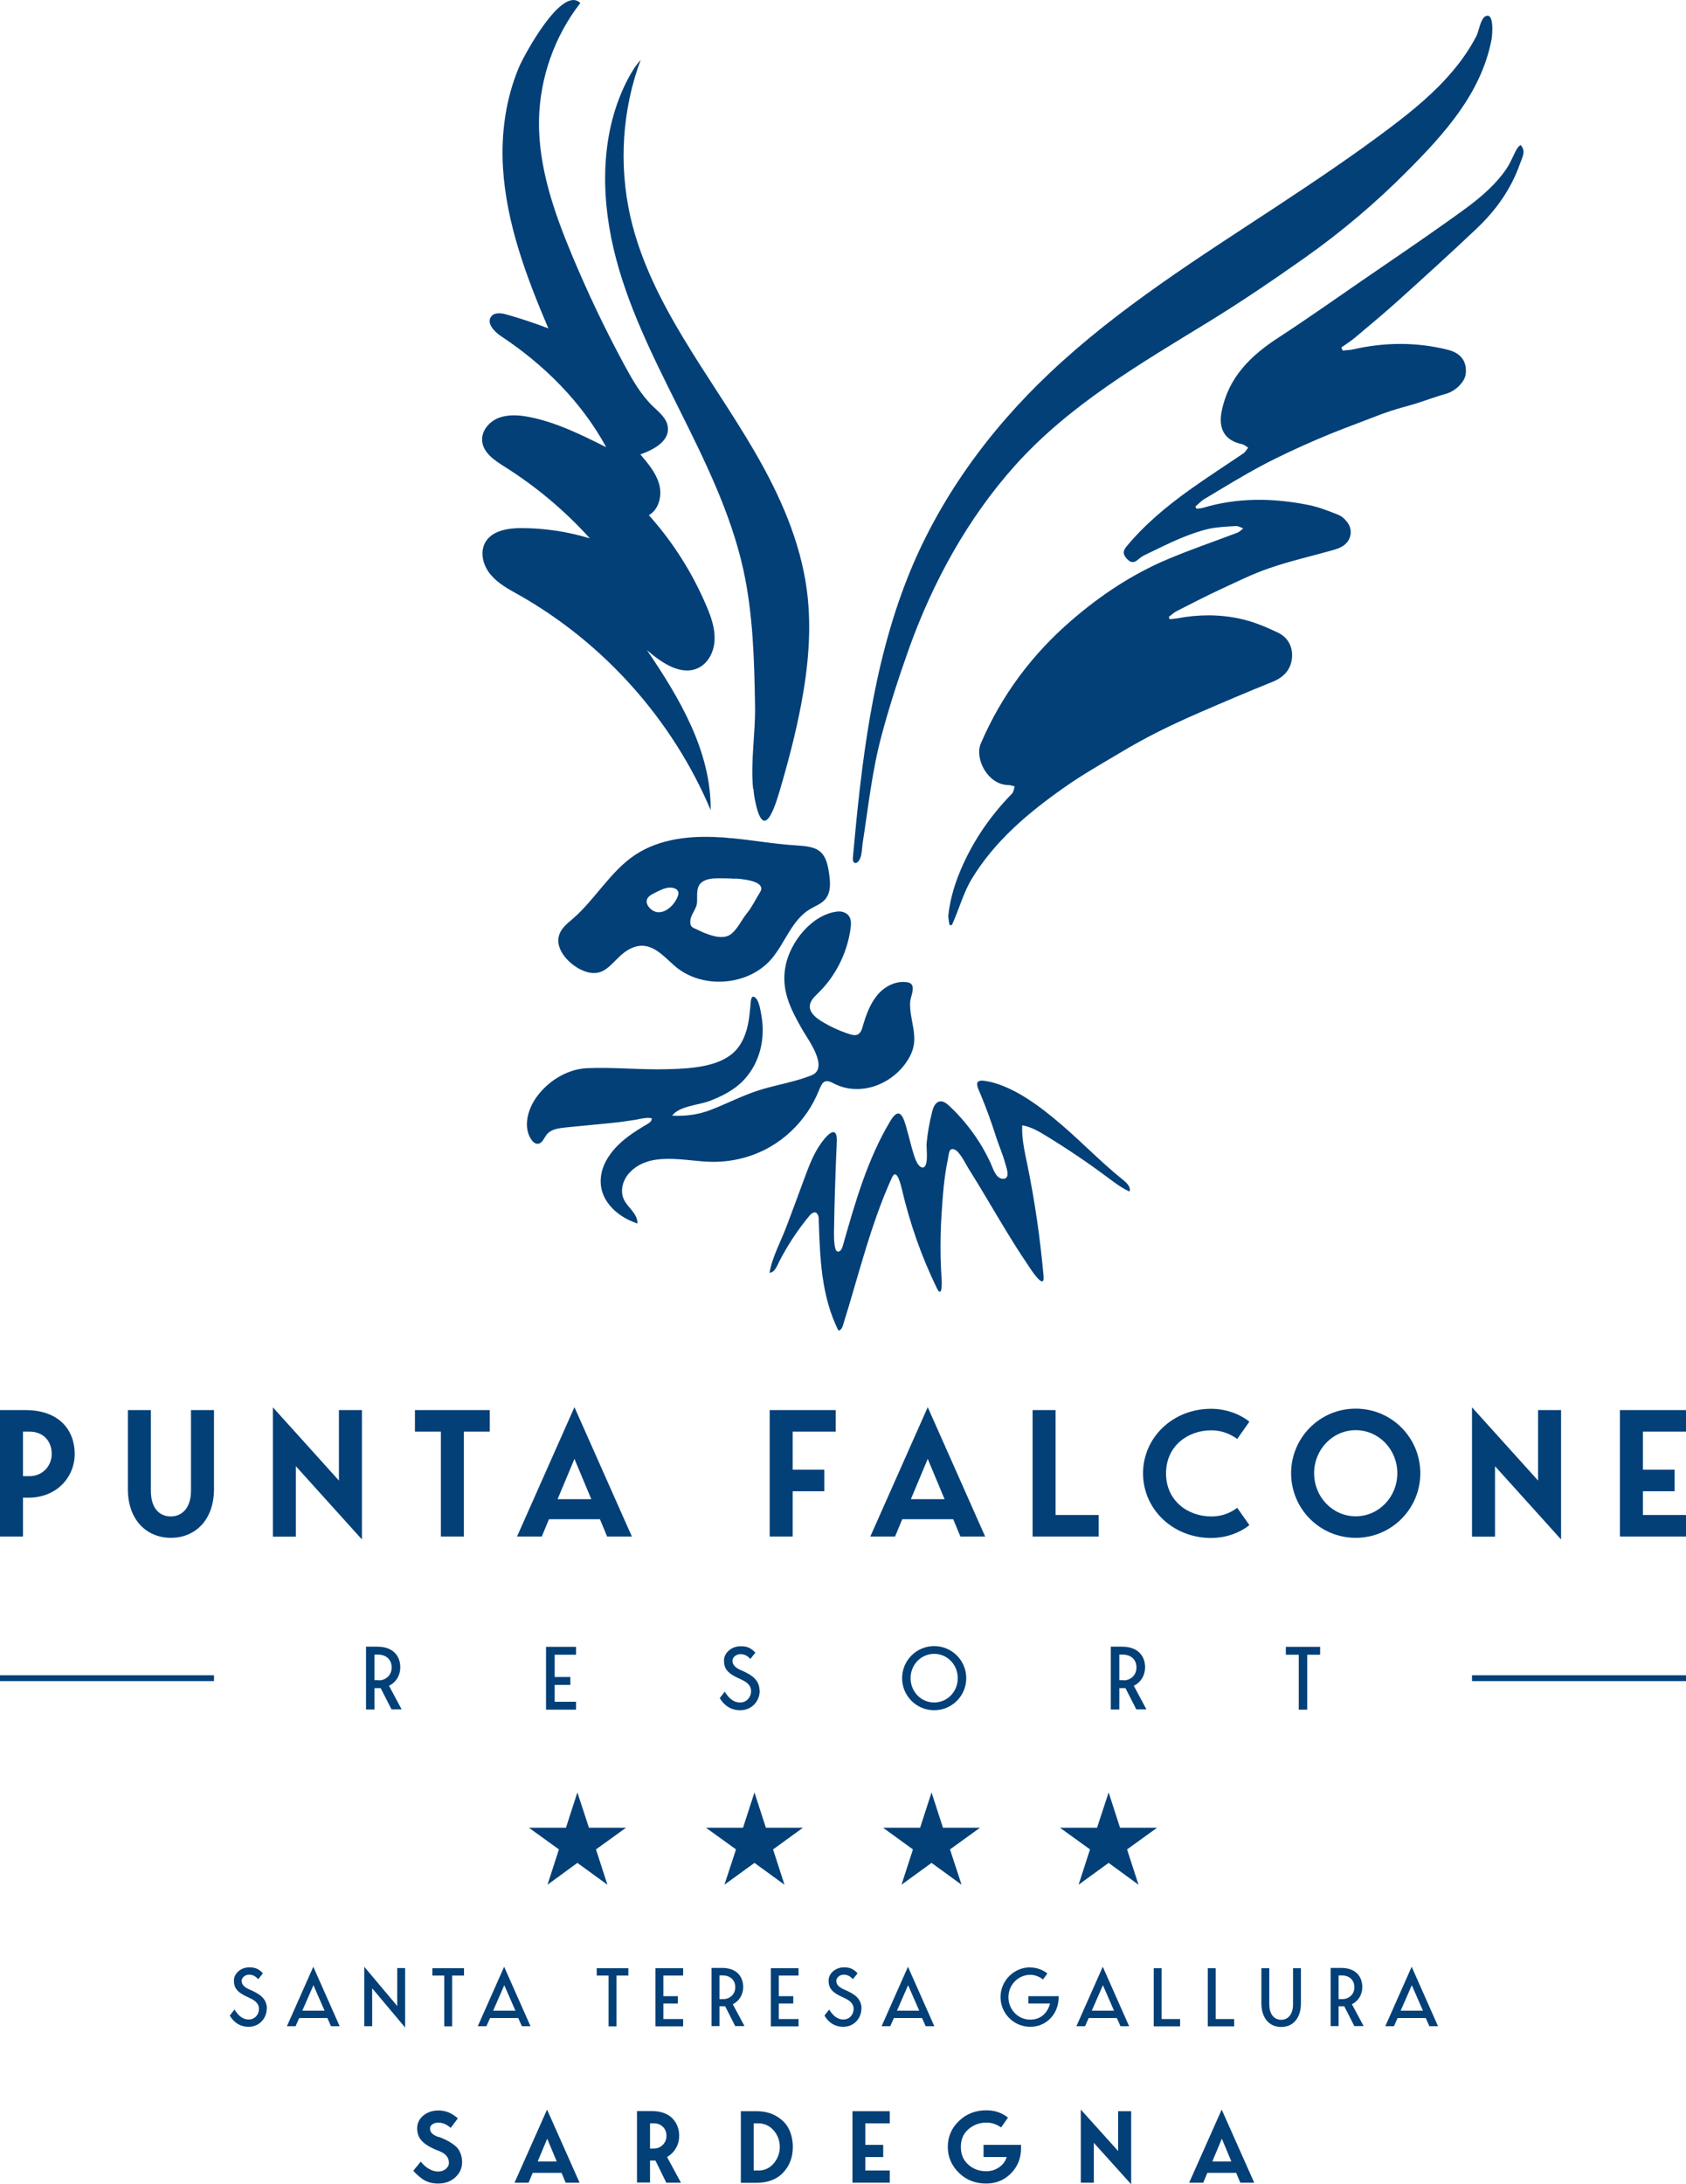 <svg xmlns="http://www.w3.org/2000/svg" id="uuid-5667b7a7-f5dd-4021-9955-fe1c25406d9f" viewBox="0 0 115.11 149.11"><defs><style>.uuid-c45b41e1-e3d3-41ca-a6e7-ebf3a9c72a99{fill:none;stroke:#034078;stroke-miterlimit:10;stroke-width:.4px;}.uuid-65dc75bf-dfcd-4b8c-b761-8f1e9b653a92{fill:#034078;}</style></defs><g id="uuid-e0c6b017-bcfe-41d5-a506-88d53c9bdbf3"><line class="uuid-c45b41e1-e3d3-41ca-a6e7-ebf3a9c72a99" x1="100.5" y1="114.56" x2="115.11" y2="114.56"></line><line class="uuid-c45b41e1-e3d3-41ca-a6e7-ebf3a9c72a99" y1="114.56" x2="14.61" y2="114.56"></line><polygon class="uuid-65dc75bf-dfcd-4b8c-b761-8f1e9b653a92" points="79 124.77 76.47 124.77 75.69 122.36 74.9 124.77 72.37 124.77 74.42 126.25 73.64 128.66 75.69 127.17 77.73 128.66 76.95 126.25 79 124.77"></polygon><polygon class="uuid-65dc75bf-dfcd-4b8c-b761-8f1e9b653a92" points="66.91 124.77 64.38 124.77 63.6 122.36 62.82 124.77 60.29 124.77 62.33 126.25 61.55 128.66 63.6 127.17 65.65 128.66 64.86 126.25 66.91 124.77"></polygon><polygon class="uuid-65dc75bf-dfcd-4b8c-b761-8f1e9b653a92" points="54.82 124.77 52.29 124.77 51.51 122.36 50.73 124.77 48.2 124.77 50.25 126.25 49.46 128.66 51.51 127.17 53.56 128.66 52.78 126.25 54.82 124.77"></polygon><polygon class="uuid-65dc75bf-dfcd-4b8c-b761-8f1e9b653a92" points="40.21 124.77 39.42 122.36 38.64 124.77 36.11 124.77 38.16 126.25 37.38 128.66 39.42 127.17 41.47 128.66 40.69 126.25 42.74 124.77 40.21 124.77"></polygon><path class="uuid-65dc75bf-dfcd-4b8c-b761-8f1e9b653a92" d="m18.21,137.13c0,.6-.46,1.23-1.24,1.23s-1.16-.55-1.28-.77l.32-.41c.23.37.52.68.98.68.41,0,.69-.34.69-.72,0-.41-.33-.61-.68-.77-.81-.35-1.03-.66-1.03-1.17,0-.47.46-.9,1.05-.9.45,0,.68.14.93.41l-.32.4c-.19-.21-.38-.31-.63-.31s-.5.19-.5.42c0,.26.17.44.55.6.67.29,1.17.6,1.17,1.31h-.01Z"></path><path class="uuid-65dc75bf-dfcd-4b8c-b761-8f1e9b653a92" d="m22.37,137.76h-1.94l-.25.56h-.59l1.8-4.06,1.8,4.06h-.59l-.25-.56h.02Zm-.21-.5l-.76-1.74-.76,1.74h1.52Z"></path><path class="uuid-65dc75bf-dfcd-4b8c-b761-8f1e9b653a92" d="m25.41,135.73v2.59h-.54v-4.06l2.25,2.68v-2.59h.54v4.06l-2.25-2.68Z"></path><path class="uuid-65dc75bf-dfcd-4b8c-b761-8f1e9b653a92" d="m31.68,134.36v.5h-.81v3.47h-.54v-3.47h-.81v-.5h2.16Z"></path><path class="uuid-65dc75bf-dfcd-4b8c-b761-8f1e9b653a92" d="m35.4,137.76h-1.94l-.25.56h-.59l1.8-4.06,1.8,4.06h-.59l-.25-.56h.02Zm-.21-.5l-.76-1.74-.76,1.74h1.52Z"></path><path class="uuid-65dc75bf-dfcd-4b8c-b761-8f1e9b653a92" d="m42.9,134.36v.5h-.81v3.47h-.54v-3.47h-.81v-.5h2.16Z"></path><path class="uuid-65dc75bf-dfcd-4b8c-b761-8f1e9b653a92" d="m45.29,134.85v1.42h.99v.5h-.99v1.06h1.35v.5h-1.89v-3.97h1.89v.5h-1.35Z"></path><path class="uuid-65dc75bf-dfcd-4b8c-b761-8f1e9b653a92" d="m50.2,138.32l-.69-1.36h-.39v1.35h-.54v-3.97h.72c.99,0,1.44.59,1.44,1.31,0,.5-.26.95-.71,1.17l.8,1.49h-.63Zm-.81-1.85c.39,0,.81-.29.81-.81,0-.57-.45-.81-.84-.81h-.24v1.62h.28,0Z"></path><path class="uuid-65dc75bf-dfcd-4b8c-b761-8f1e9b653a92" d="m53.17,134.85v1.42h.99v.5h-.99v1.06h1.35v.5h-1.89v-3.97h1.89v.5h-1.35Z"></path><path class="uuid-65dc75bf-dfcd-4b8c-b761-8f1e9b653a92" d="m58.81,137.13c0,.6-.46,1.23-1.24,1.23s-1.16-.55-1.28-.77l.32-.41c.23.37.52.68.98.68.41,0,.69-.34.69-.72,0-.41-.33-.61-.68-.77-.81-.35-1.03-.66-1.03-1.17,0-.47.46-.9,1.05-.9.45,0,.68.14.93.41l-.32.4c-.19-.21-.38-.31-.63-.31s-.5.19-.5.42c0,.26.17.44.55.6.67.29,1.17.6,1.17,1.31h0Z"></path><path class="uuid-65dc75bf-dfcd-4b8c-b761-8f1e9b653a92" d="m62.97,137.76h-1.94l-.25.56h-.59l1.8-4.06,1.8,4.06h-.59l-.25-.56h.02Zm-.21-.5l-.76-1.74-.76,1.74h1.52Z"></path><path class="uuid-65dc75bf-dfcd-4b8c-b761-8f1e9b653a92" d="m70.34,134.31c.44,0,.86.16,1.17.41l-.3.41c-.23-.19-.55-.32-.87-.32-.82,0-1.49.68-1.49,1.53s.66,1.53,1.49,1.53c.7,0,1.18-.44,1.35-1.1h-1.48v-.5h2.07v.07c0,1.12-.82,2.02-1.94,2.02s-2.03-.91-2.03-2.03.91-2.03,2.03-2.03h0Z"></path><path class="uuid-65dc75bf-dfcd-4b8c-b761-8f1e9b653a92" d="m76.27,137.76h-1.94l-.25.56h-.59l1.8-4.06,1.8,4.06h-.59l-.25-.56h.02Zm-.21-.5l-.76-1.74-.76,1.74h1.52Z"></path><path class="uuid-65dc75bf-dfcd-4b8c-b761-8f1e9b653a92" d="m80.57,137.83v.5h-1.8v-3.97h.54v3.47h1.26Z"></path><path class="uuid-65dc75bf-dfcd-4b8c-b761-8f1e9b653a92" d="m84.26,137.83v.5h-1.8v-3.97h.54v3.47h1.26Z"></path><path class="uuid-65dc75bf-dfcd-4b8c-b761-8f1e9b653a92" d="m88.82,134.36v2.39c0,1-.52,1.62-1.35,1.62s-1.35-.63-1.35-1.62v-2.39h.54v2.48c0,.6.29,1.04.81,1.04s.81-.44.81-1.04v-2.48h.54Z"></path><path class="uuid-65dc75bf-dfcd-4b8c-b761-8f1e9b653a92" d="m92.47,138.32l-.69-1.36h-.39v1.35h-.54v-3.97h.72c.99,0,1.44.59,1.44,1.31,0,.5-.26.95-.71,1.17l.8,1.49h-.63Zm-.81-1.85c.39,0,.81-.29.81-.81,0-.57-.45-.81-.84-.81h-.24v1.62h.28-.01Z"></path><path class="uuid-65dc75bf-dfcd-4b8c-b761-8f1e9b653a92" d="m97.36,137.76h-1.94l-.25.56h-.59l1.8-4.06,1.8,4.06h-.59l-.25-.56h.02Zm-.21-.5l-.76-1.74-.76,1.74h1.52Z"></path><path class="uuid-65dc75bf-dfcd-4b8c-b761-8f1e9b653a92" d="m26.74,116.71l-.75-1.47h-.42v1.46h-.58v-4.29h.78c1.07,0,1.56.64,1.56,1.41,0,.54-.28,1.02-.77,1.26l.86,1.61h-.68v.02Zm-.87-2c.43,0,.87-.32.87-.88,0-.62-.48-.88-.91-.88h-.26v1.75h.3Z"></path><path class="uuid-65dc75bf-dfcd-4b8c-b761-8f1e9b653a92" d="m37.87,112.95v1.53h1.07v.54h-1.07v1.15h1.46v.54h-2.05v-4.29h2.05v.54h-1.46Z"></path><path class="uuid-65dc75bf-dfcd-4b8c-b761-8f1e9b653a92" d="m51.87,115.42c0,.65-.49,1.33-1.34,1.33s-1.25-.6-1.39-.83l.34-.44c.25.4.56.74,1.06.74.44,0,.74-.37.74-.77,0-.44-.36-.66-.74-.83-.88-.38-1.11-.71-1.11-1.27,0-.51.5-.97,1.14-.97.49,0,.73.15,1,.44l-.34.43c-.21-.23-.41-.33-.68-.33s-.54.2-.54.45c0,.28.19.48.59.65.72.31,1.26.65,1.26,1.42v-.02Z"></path><path class="uuid-65dc75bf-dfcd-4b8c-b761-8f1e9b653a92" d="m65.97,114.56c0,1.21-.98,2.19-2.19,2.19s-2.19-.98-2.19-2.19.98-2.19,2.19-2.19,2.19.98,2.19,2.19Zm-.58,0c0-.92-.71-1.66-1.61-1.66s-1.61.74-1.61,1.66.71,1.66,1.61,1.66,1.61-.74,1.61-1.66Z"></path><path class="uuid-65dc75bf-dfcd-4b8c-b761-8f1e9b653a92" d="m77.59,116.71l-.75-1.47h-.42v1.46h-.58v-4.29h.78c1.07,0,1.56.64,1.56,1.41,0,.54-.28,1.02-.77,1.26l.86,1.61h-.68v.02Zm-.87-2c.43,0,.87-.32.87-.88,0-.62-.48-.88-.91-.88h-.26v1.75h.3Z"></path><path class="uuid-65dc75bf-dfcd-4b8c-b761-8f1e9b653a92" d="m90.13,112.42v.54h-.88v3.75h-.58v-3.75h-.88v-.54h2.34Z"></path><path class="uuid-65dc75bf-dfcd-4b8c-b761-8f1e9b653a92" d="m91.7,23.93c.23-.03.46-.03.68-.08,2.16-.49,4.32-.51,6.48.03.88.22,1.31.8,1.21,1.65-.06.55-.71,1.17-1.31,1.34-.72.2-1.42.47-2.13.69-.54.17-1.1.3-1.64.48-.49.16-.97.34-1.45.53-1.2.46-2.4.9-3.58,1.41-1.27.55-2.54,1.13-3.77,1.78-1.35.72-2.65,1.52-3.97,2.31-.22.13-.4.34-.61.51.03.05.05.1.08.15.14-.02.29-.02.43-.06,2.4-.72,4.82-.68,7.25-.19.68.14,1.34.4,1.99.66.26.1.5.33.66.56.4.58.18,1.33-.47,1.65-.21.11-.45.18-.68.24-1.41.4-2.84.72-4.22,1.2-1.14.39-2.22.93-3.32,1.44-1.01.47-1.99.98-2.98,1.48-.2.1-.37.27-.55.4.02.05.04.11.05.16.18-.02.36-.03.54-.06,1.41-.27,2.84-.28,4.24.02.91.19,1.79.56,2.63.96.71.34,1.04,1.03.94,1.8-.1.76-.58,1.26-1.33,1.56-1.67.67-3.33,1.38-4.99,2.1-.94.41-1.88.84-2.8,1.3-.89.45-1.76.93-2.61,1.44-1.28.76-2.58,1.5-3.8,2.36-2.45,1.72-4.74,3.64-6.32,6.24-.51.84-.8,1.83-1.18,2.74-.06.14-.12.28-.18.42h-.16c-.03-.23-.1-.46-.08-.69.13-1.2.5-2.34,1-3.44.83-1.83,1.96-3.43,3.36-4.86.1-.11.11-.31.17-.47-.14-.04-.29-.1-.43-.1-1.39,0-2.34-1.79-1.88-2.85,1.42-3.3,3.51-6.09,6.22-8.42,1.96-1.69,4.11-3.12,6.5-4.13,1.58-.67,3.2-1.22,4.8-1.83.15-.06.26-.19.39-.29-.17-.06-.34-.17-.5-.16-.62.04-1.24.06-1.84.19-.67.15-1.32.39-1.95.65-.77.32-1.51.7-2.27,1.06-.2.09-.4.2-.56.34-.26.24-.5.33-.78.04-.26-.27-.38-.5-.08-.87,1.25-1.51,2.74-2.75,4.32-3.88,1.2-.86,2.45-1.66,3.67-2.49.14-.09.22-.26.33-.39-.14-.08-.27-.21-.43-.24-1.18-.25-1.62-1.05-1.38-2.25.47-2.33,1.98-3.79,3.87-5.02,1.98-1.29,3.9-2.65,5.85-3.99,1.85-1.27,3.7-2.52,5.53-3.82,1.02-.73,2.07-1.44,2.98-2.31.45-.43.87-.9,1.22-1.42.18-.27.31-.55.45-.84.11-.22.28-.66.51-.77.38.41.12.82-.04,1.27-.62,1.75-1.63,3.17-2.97,4.44-1.74,1.65-3.52,3.26-5.3,4.87-.98.88-1.99,1.72-3,2.57-.29.24-.62.45-.93.67.03.07.07.15.1.22h.02Z"></path><path class="uuid-65dc75bf-dfcd-4b8c-b761-8f1e9b653a92" d="m40.19,36.66c-1.69-1.85-3.62-3.47-5.74-4.8-.68-.43-1.45-.94-1.53-1.74-.07-.69.47-1.34,1.12-1.59s1.37-.2,2.06-.07c1.87.36,3.59,1.22,5.29,2.07-1.68-3.09-4.25-5.64-7.18-7.58-.47-.31-1.02-.9-.67-1.35.24-.3.71-.23,1.08-.12.95.27,1.89.58,2.82.94-1.5-3.52-2.87-7.16-3.1-10.98-.14-2.33.19-4.73,1.11-6.89.35-.81,2.93-5.59,4.17-4.34-1.77,2.27-2.77,5.13-2.82,8-.05,3.17,1.02,6.25,2.24,9.18,1.07,2.56,2.26,5.07,3.58,7.51.55,1.01,1.12,2.03,1.95,2.83.44.42.98.85,1.03,1.46.09.94-.99,1.52-1.88,1.83.52.61,1.06,1.25,1.28,2.02s0,1.73-.7,2.13c1.65,1.84,2.99,3.96,3.95,6.24.3.71.56,1.46.54,2.23s-.38,1.57-1.06,1.93c-1.18.62-2.55-.31-3.56-1.19,2.24,3.29,4.39,6.94,4.35,10.92-2.6-6.15-7.27-11.39-13.08-14.68-.7-.39-1.42-.77-1.94-1.39s-.76-1.53-.36-2.22c.46-.79,1.53-.96,2.45-.96,1.58,0,3.16.24,4.68.7-.03-.03-.06-.07-.09-.1h.01Z"></path><path class="uuid-65dc75bf-dfcd-4b8c-b761-8f1e9b653a92" d="m58.42,58.91c-.12.02-.21-.1-.19-.37.58-6.43,1.32-12.96,3.7-19.02,2.12-5.39,5.57-10.13,9.77-14.09,4.68-4.42,10.15-7.84,15.51-11.37,2.62-1.73,5.23-3.48,7.73-5.37,1.52-1.15,3.02-2.38,4.25-3.85.62-.73,1.17-1.53,1.61-2.38.17-.32.27-1.17.62-1.35.61-.31.47,1.3.41,1.61-.72,3.68-3.23,6.43-5.79,9-2.15,2.16-4.48,4.13-6.96,5.88-2.14,1.51-4.3,2.98-6.53,4.35-4.7,2.88-9.55,5.69-13.26,9.84-3.22,3.6-5.59,7.92-7.22,12.46-.71,1.99-1.36,3.99-1.9,6.03-.63,2.35-.89,4.83-1.27,7.25-.05.33-.05.89-.23,1.18-.07.12-.17.19-.25.21h0Z"></path><path class="uuid-65dc75bf-dfcd-4b8c-b761-8f1e9b653a92" d="m44.54,76.4c-.09-.2-.95,0-1.08.03-.54.08-1.07.17-1.62.22l-3.26.32c-.46.05-.97.12-1.26.49-.18.23-.29.59-.59.62-.2.02-.37-.15-.48-.32-.51-.81-.25-1.89.26-2.69.76-1.18,2.14-2.08,3.55-2.15,1.84-.08,3.67.12,5.51.07,1.44-.04,3.44-.12,4.55-1.17.45-.43.72-1.01.88-1.61s.2-1.22.26-1.84c.04-.39.18-.41.37-.2.21.23.31.89.36,1.19.27,1.56-.11,3.2-1.21,4.37-.64.68-1.48,1.1-2.34,1.43-.73.28-2.07.34-2.55,1,.93.05,1.81-.07,2.68-.41,1.07-.42,2.1-.95,3.2-1.31,1.19-.38,2.47-.57,3.63-1.03,1.24-.5-.25-2.47-.61-3.1-.8-1.41-1.5-2.72-1.15-4.41.33-1.6,1.77-3.45,3.5-3.67.3-.04.63.05.81.29s.16.57.12.87c-.23,1.67-1.02,3.25-2.23,4.42-.24.24-.52.5-.55.84-.04.44.36.79.74,1.03.62.39,1.29.7,1.99.92.17.05.36.1.52.03.21-.09.3-.34.36-.56.22-.76.49-1.52.99-2.13s1.3-1.02,2.08-.88c.65.12.2.92.17,1.33-.07,1.24.62,2.35.06,3.56-.9,1.93-3.36,3.04-5.32,1.99-.6-.32-.75-.04-.97.5s-.48,1.03-.8,1.5c-.66.96-1.52,1.77-2.53,2.35-1.23.71-2.66,1.06-4.08,1.02-1.77-.04-4.19-.76-5.57.8-.41.47-.6,1.17-.35,1.74.13.3.37.54.57.79s.39.56.37.88c-.82-.26-1.6-.77-2.08-1.49-.57-.85-.55-1.85-.08-2.75.37-.7.94-1.26,1.57-1.73.33-.24.67-.46,1.02-.67.13-.08.46-.24.52-.39.02-.05.02-.08,0-.11l.06.02Z"></path><path class="uuid-65dc75bf-dfcd-4b8c-b761-8f1e9b653a92" d="m51.42,53.87c-.19-1.86.16-3.79.13-5.64-.05-3.14-.13-6.31-.81-9.39-.86-3.85-2.63-7.42-4.39-10.95s-3.56-7.08-4.46-10.92-.86-8.04.96-11.54c.25-.48.53-.94.89-1.34-1.26,3.39-1.5,7.14-.71,10.67,1.35,5.95,5.45,10.82,8.51,16.1,1.7,2.93,3.11,6.09,3.55,9.45.34,2.6.09,5.25-.4,7.82-.37,1.94-.87,3.86-1.43,5.76-.38,1.3-1.08,3.44-1.64,1.07-.09-.36-.15-.73-.18-1.1h-.02Z"></path><path class="uuid-65dc75bf-dfcd-4b8c-b761-8f1e9b653a92" d="m68.68,80.41c.24-.17.02-.74-.05-1-.16-.59-.41-1.15-.6-1.73-.31-.97-.65-1.93-1.04-2.87-.24-.59-.59-1.15.27-1.02.61.09,1.19.31,1.74.57,1.12.54,2.12,1.29,3.07,2.08,1.59,1.31,3,2.82,4.61,4.11.25.2.54.48.44.79-.54-.24-1.01-.6-1.48-.95-1.35-1.01-2.76-1.96-4.2-2.84-.52-.32-1.05-.63-1.65-.73-.04.89.16,1.76.34,2.63.52,2.53.89,5.1,1.12,7.67.09,1.06-.95-.58-1.11-.83-.49-.72-.95-1.45-1.4-2.19-.89-1.45-1.73-2.93-2.64-4.37-.2-.32-.59-1.15-.96-1.27s-.35.34-.42.66c-.26,1.21-.35,2.45-.43,3.68-.07,1.02-.09,2.03-.07,3.05.01.51.04,1.02.07,1.53.02.31.02,1.27-.34.53-1.04-2.14-1.83-4.4-2.37-6.71-.06-.24-.35-1.54-.68-.82-1.46,3.2-2.29,6.73-3.34,10.07-.05.17-.14.37-.32.38-1.17-2.35-1.26-4.96-1.34-7.54,0-.12,0-.24-.06-.35-.15-.33-.43-.13-.59.07-.79.95-1.47,1.99-2.04,3.09-.13.26-.32.79-.67.78.17-1.04.8-2.19,1.17-3.19.41-1.09.82-2.18,1.22-3.28.31-.84.64-1.71,1.18-2.44.43-.59,1.08-1.19,1.02,0-.09,2.05-.16,4.11-.19,6.16,0,.37,0,.74.09,1.1.02.07.05.15.12.19.17.1.33-.14.38-.33.84-2.95,1.68-5.94,3.26-8.57.66-1.11.92-.16,1.12.56.16.56.29,1.13.46,1.68.08.25.16.51.31.72.07.11.18.21.31.22.44.01.25-1.36.27-1.62.07-.72.19-1.43.37-2.14.04-.17.09-.35.19-.5.27-.4.63-.28.93,0,.8.73,1.5,1.58,2.09,2.5.3.47.56.96.8,1.47.16.36.34,1.03.82,1.06.09,0,.16-.01.21-.04v-.02Z"></path><path class="uuid-65dc75bf-dfcd-4b8c-b761-8f1e9b653a92" d="m49.89,57.21c1.49.14,2.97.41,4.47.5,1.4.09,2,.27,2.23,1.82.1.64.17,1.37-.25,1.86-.27.32-.69.46-1.05.68-1.23.74-1.68,2.28-2.6,3.37-1.6,1.89-4.8,2.12-6.66.47-.87-.77-1.69-1.77-2.97-1.16-1.23.59-1.57,2.12-3.15,1.55-.9-.32-2.1-1.44-1.72-2.51.16-.46.58-.78.95-1.1,1.52-1.33,2.54-3.21,4.22-4.33,1.67-1.11,3.79-1.33,5.79-1.2.24,0,.49.03.73.06h0Zm.3,2.78c-.38-.03-.7-.03-.83-.03-.43,0-.92-.03-1.31.18-.57.3-.43.91-.46,1.45-.03.52-.5.87-.46,1.4,0,.08.02.15.06.22.09.14.27.18.41.25.18.08.34.17.53.24.57.22,1.35.47,1.86,0,.42-.38.65-.92,1-1.35.36-.44.6-.96.9-1.44.42-.67-.8-.88-1.71-.94h0Zm-4.58.61c-.34.05-.68.24-.94.37-.22.11-.46.24-.51.48-.04.16.03.33.13.46.71.86,1.73.03,2-.77.15-.45-.32-.59-.68-.54Z"></path><path class="uuid-65dc75bf-dfcd-4b8c-b761-8f1e9b653a92" d="m5.1,99.25c0,1.59-1.23,2.99-3.16,2.99h-.37v2.65H0v-8.63h1.74c2.33,0,3.36,1.4,3.36,2.99Zm-1.57,0c0-.96-.66-1.52-1.51-1.52h-.45v3.04h.45c.85,0,1.51-.66,1.51-1.52Z"></path><path class="uuid-65dc75bf-dfcd-4b8c-b761-8f1e9b653a92" d="m14.61,96.26v5.39c0,2.13-1.3,3.33-2.94,3.33s-2.94-1.2-2.94-3.33v-5.39h1.57v5.49c0,1.34.69,1.77,1.37,1.77.63,0,1.37-.44,1.37-1.77v-5.49h1.57Z"></path><path class="uuid-65dc75bf-dfcd-4b8c-b761-8f1e9b653a92" d="m24.71,96.26v8.83l-4.51-5v4.81h-1.57v-8.83l4.51,5v-4.81h1.57Z"></path><path class="uuid-65dc75bf-dfcd-4b8c-b761-8f1e9b653a92" d="m33.44,96.26v1.47h-1.77v7.16h-1.57v-7.16h-1.77v-1.47h5.11Z"></path><path class="uuid-65dc75bf-dfcd-4b8c-b761-8f1e9b653a92" d="m40.96,103.71h-3.48l-.49,1.18h-1.69l3.92-8.83,3.92,8.83h-1.69l-.49-1.18Zm-.59-1.37l-1.15-2.75-1.15,2.75h2.3Z"></path><path class="uuid-65dc75bf-dfcd-4b8c-b761-8f1e9b653a92" d="m52.55,96.26h4.51v1.47h-2.94v2.6h2.16v1.47h-2.16v3.09h-1.57v-8.63Z"></path><path class="uuid-65dc75bf-dfcd-4b8c-b761-8f1e9b653a92" d="m65.08,103.71h-3.48l-.49,1.18h-1.69l3.92-8.83,3.92,8.83h-1.69l-.49-1.18Zm-.59-1.37l-1.15-2.75-1.15,2.75h2.3Z"></path><path class="uuid-65dc75bf-dfcd-4b8c-b761-8f1e9b653a92" d="m72.07,96.26v7.16h2.94v1.47h-4.51v-8.63s1.57,0,1.57,0Z"></path><path class="uuid-65dc75bf-dfcd-4b8c-b761-8f1e9b653a92" d="m84.47,102.93l.83,1.18c-.71.58-1.69.88-2.61.88-2.62,0-4.65-1.97-4.65-4.41s2.02-4.41,4.65-4.41c.92,0,1.9.31,2.61.88l-.83,1.18c-.5-.36-1.08-.59-1.77-.59-1.58,0-3.09,1.05-3.09,2.94s1.51,2.94,3.09,2.94c.69,0,1.26-.21,1.77-.59Z"></path><path class="uuid-65dc75bf-dfcd-4b8c-b761-8f1e9b653a92" d="m96.97,100.57c0,2.44-1.97,4.41-4.41,4.41s-4.41-1.97-4.41-4.41,1.97-4.41,4.41-4.41,4.41,1.97,4.41,4.41Zm-1.57,0c0-1.63-1.27-2.94-2.84-2.94s-2.84,1.31-2.84,2.94,1.27,2.94,2.84,2.94,2.84-1.31,2.84-2.94Z"></path><path class="uuid-65dc75bf-dfcd-4b8c-b761-8f1e9b653a92" d="m106.58,96.26v8.83l-4.51-5v4.81h-1.57v-8.83l4.51,5v-4.81h1.57Z"></path><path class="uuid-65dc75bf-dfcd-4b8c-b761-8f1e9b653a92" d="m112.17,97.73v2.6h2.16v1.47h-2.16v1.62h2.94v1.47h-4.51v-8.63h4.51v1.47s-2.94,0-2.94,0Z"></path><path class="uuid-65dc75bf-dfcd-4b8c-b761-8f1e9b653a92" d="m29.95,145.87c.19.07.35.14.49.21.12.06.27.14.42.24.16.11.28.21.37.31.21.27.32.6.32.97,0,.4-.15.74-.46,1.03-.31.29-.7.43-1.18.43-.44,0-.83-.12-1.15-.37-.27-.21-.45-.38-.54-.51l.51-.62c.17.22.35.38.56.5s.41.18.62.18.39-.06.53-.18.21-.25.21-.41c0-.37-.22-.64-.67-.81-.53-.2-.91-.42-1.15-.66-.23-.23-.35-.53-.35-.88s.14-.65.42-.88c.28-.23.63-.35,1.03-.35.49,0,.93.18,1.33.54l-.49.65c-.27-.24-.55-.36-.85-.36-.15,0-.28.04-.39.11s-.17.17-.17.28c0,.13.04.25.13.34.09.09.23.17.42.25Z"></path><path class="uuid-65dc75bf-dfcd-4b8c-b761-8f1e9b653a92" d="m39.58,149h-.96l-.28-.67h-1.97l-.28.67h-.96l2.22-4.99,2.22,4.99Zm-2.22-3l-.65,1.55h1.3l-.65-1.55Z"></path><path class="uuid-65dc75bf-dfcd-4b8c-b761-8f1e9b653a92" d="m45.55,147.26l.94,1.74h-1l-.74-1.51s-.08,0-.16,0h-.21v1.5h-.89v-4.88h.98c.62,0,1.09.16,1.42.48.32.33.48.73.48,1.21,0,.3-.07.58-.22.84-.15.26-.35.46-.61.61Zm-1.17-2.31v1.72h.26c.24,0,.44-.08.61-.25s.25-.37.25-.61c0-.26-.08-.47-.24-.62-.16-.16-.36-.24-.61-.24h-.26Z"></path><path class="uuid-65dc75bf-dfcd-4b8c-b761-8f1e9b653a92" d="m50.57,144.12h1.05c.54,0,1,.11,1.39.34s.68.52.86.9c.17.36.26.76.26,1.21,0,.69-.22,1.27-.65,1.73-.43.47-1.05.71-1.85.71h-1.05v-4.88Zm.89,4.05h.32c.42,0,.77-.16,1.05-.49.27-.33.41-.7.41-1.12s-.14-.8-.41-1.12c-.28-.32-.63-.49-1.05-.49h-.32v3.22Z"></path><path class="uuid-65dc75bf-dfcd-4b8c-b761-8f1e9b653a92" d="m60.75,144.12v.83h-1.67v1.47h1.22v.83h-1.22v.92h1.67v.83h-2.55v-4.88h2.55Z"></path><path class="uuid-65dc75bf-dfcd-4b8c-b761-8f1e9b653a92" d="m67.16,146.42h2.55s0,.12,0,.24c0,.67-.23,1.24-.69,1.71-.46.46-1.02.69-1.69.69-.74,0-1.36-.24-1.86-.73-.5-.49-.76-1.08-.76-1.77s.25-1.28.76-1.77c.51-.49,1.13-.73,1.87-.73.58,0,1.07.17,1.48.5l-.47.67c-.31-.22-.65-.33-1-.33-.48,0-.88.15-1.23.45-.35.3-.52.71-.52,1.21s.17.91.51,1.21.75.45,1.22.45c.35,0,.65-.1.91-.29.25-.18.41-.41.49-.68h-1.58v-.83Z"></path><path class="uuid-65dc75bf-dfcd-4b8c-b761-8f1e9b653a92" d="m76.34,146.84v-2.72h.89v4.99l-2.55-2.83v2.72h-.89v-4.99l2.55,2.83Z"></path><path class="uuid-65dc75bf-dfcd-4b8c-b761-8f1e9b653a92" d="m85.64,149h-.96l-.28-.67h-1.97l-.28.67h-.96l2.22-4.99,2.22,4.99Zm-2.22-3l-.65,1.55h1.3l-.65-1.55Z"></path></g></svg>
